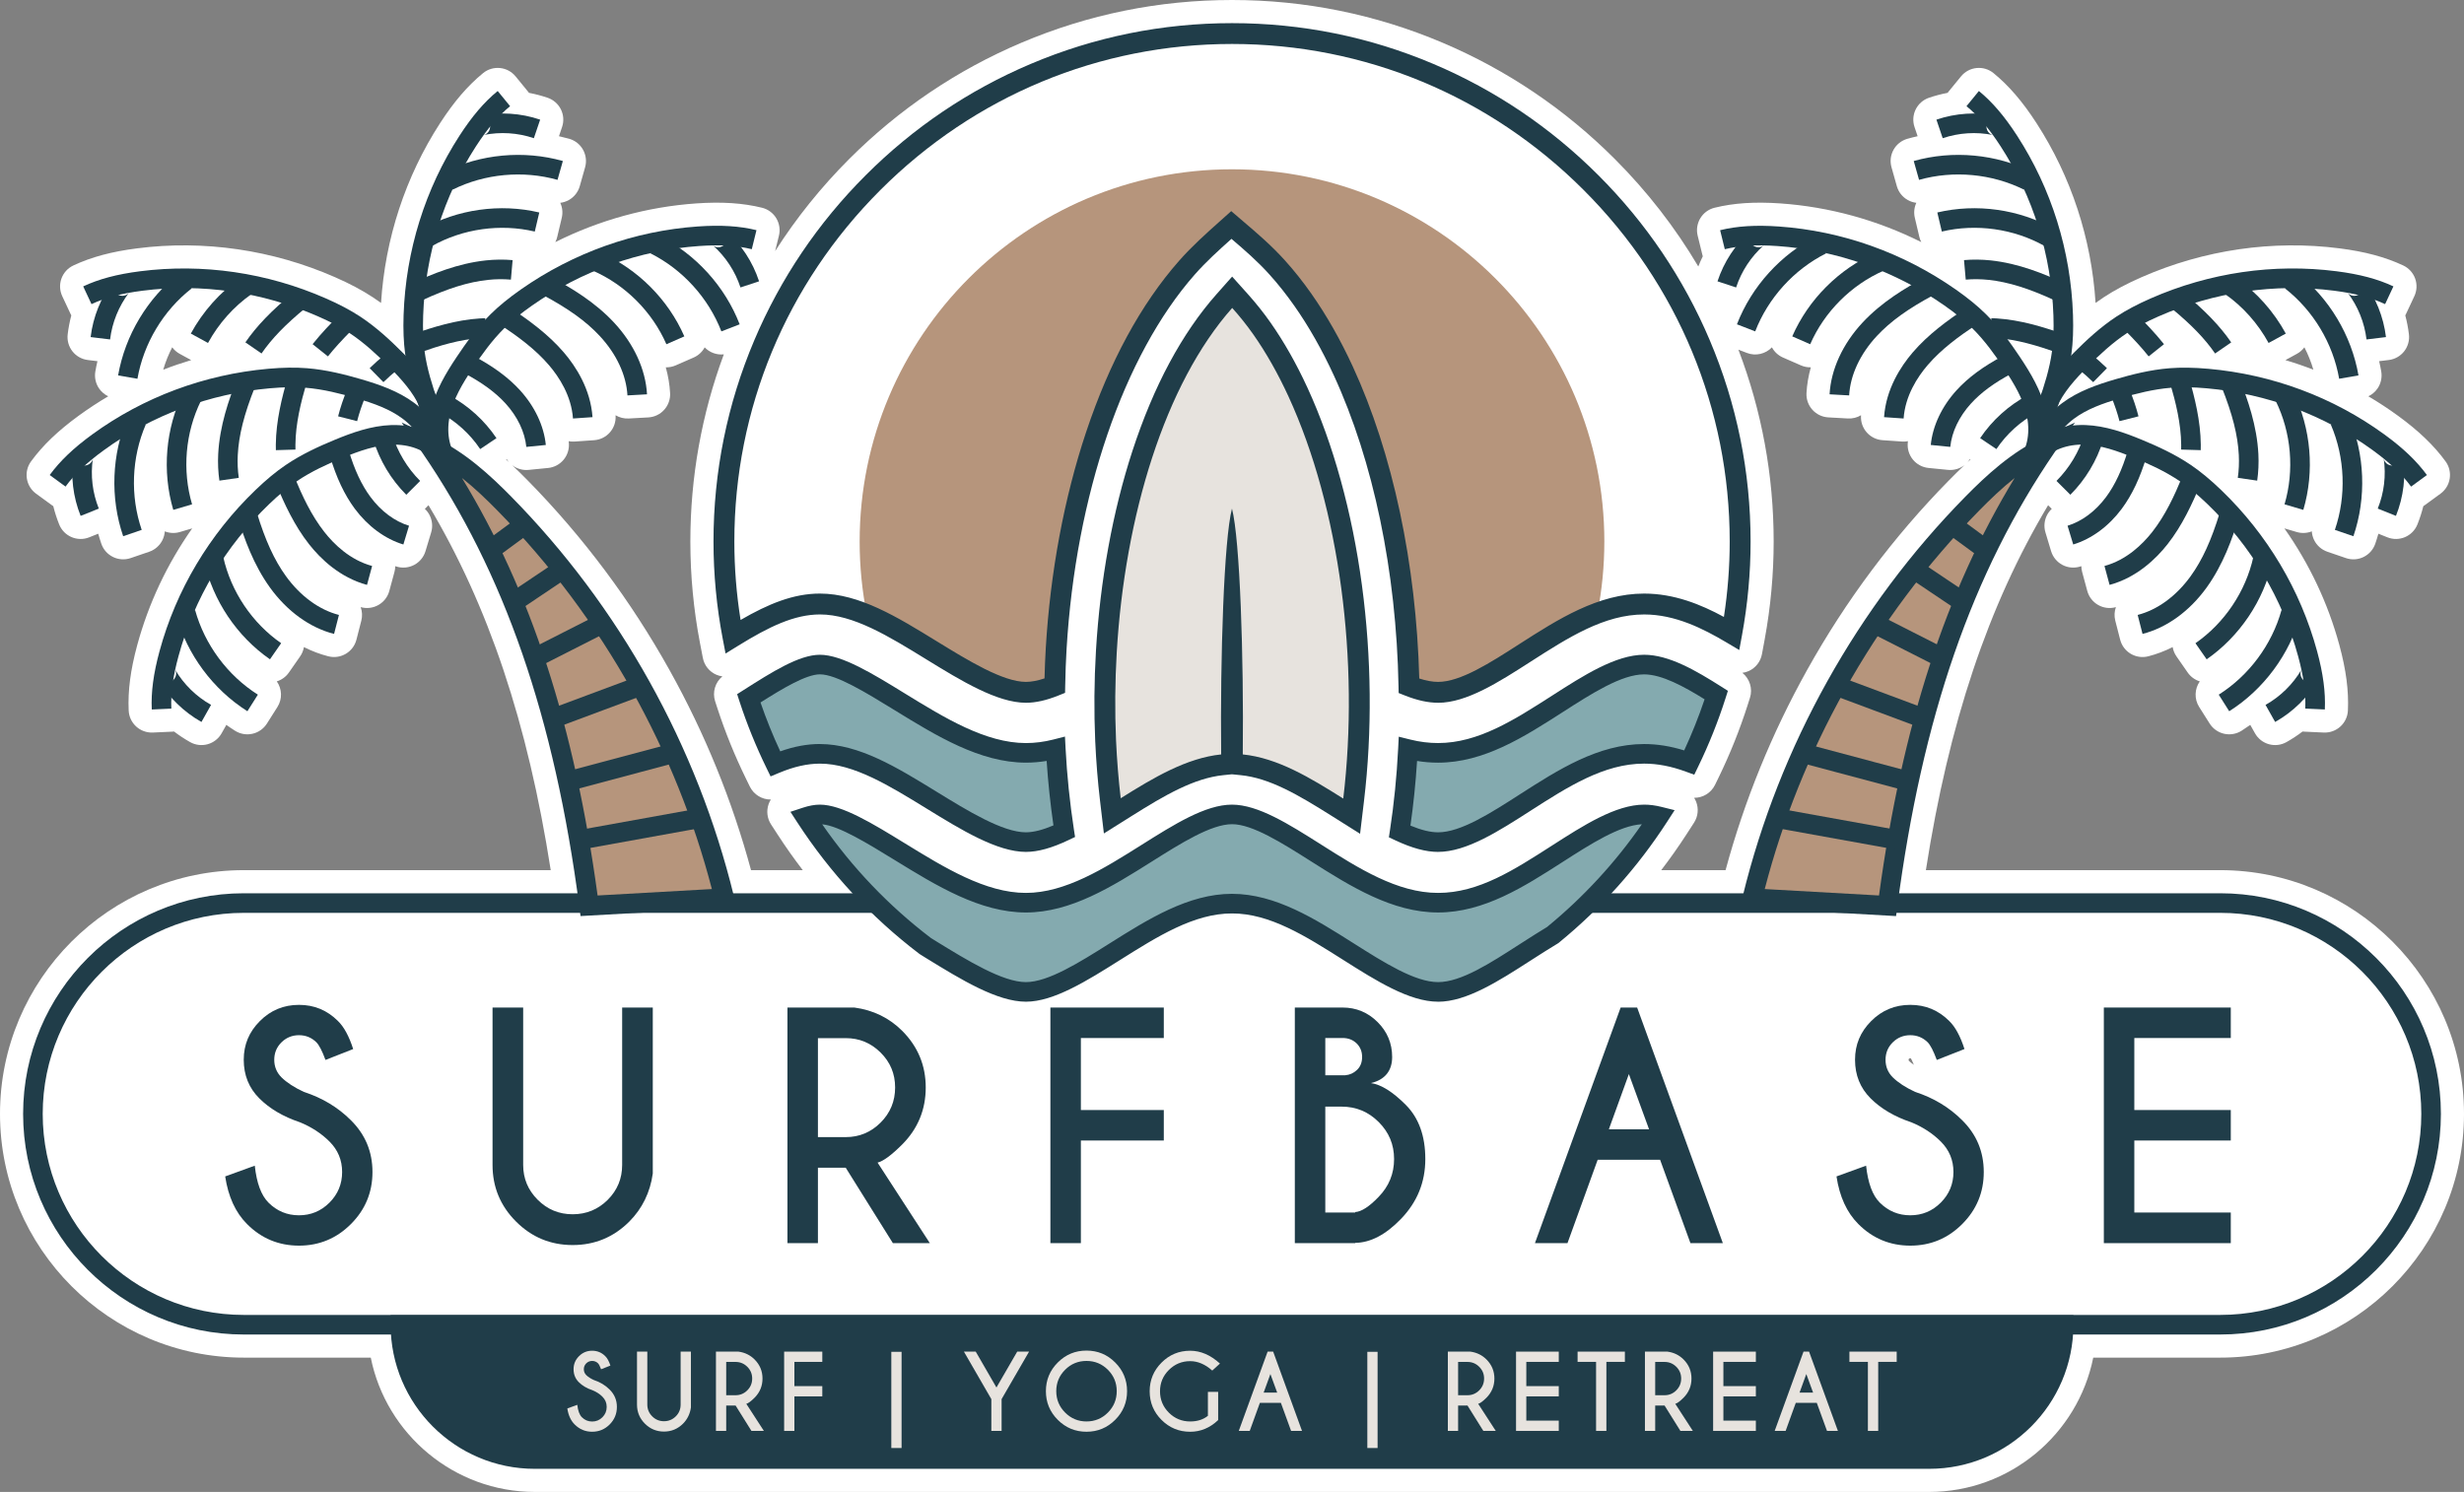 <svg xmlns="http://www.w3.org/2000/svg" id="Calque_1" data-name="Calque 1" viewBox="0 0 1599.18 968.42"><rect x="0" y="0" width="1599.18" height="968.42" fill="#808080" stroke="none"/><defs><style>      .cls-1, .cls-2 {        fill: #e7e3de;      }      .cls-3 {        fill: #fff;      }      .cls-4, .cls-5 {        fill: #b6957c;      }      .cls-6, .cls-7 {        fill: #203d49;      }      .cls-7, .cls-8, .cls-5, .cls-2 {        fill-rule: evenodd;      }      .cls-8 {        fill: #84aaaf;      }    </style></defs><path class="cls-3" d="M1440.98,564.82h-191.05c14.84-95.32,40.38-171.72,79.33-236.88l2.37,2.37c-1.18,1.1-2.19,2.4-2.97,3.86-1.88,3.51-2.29,7.61-1.13,11.42l3.67,12.18c1.16,3.81,3.77,7,7.28,8.88,3.5,1.88,7.61,2.29,11.42,1.14,.32-.09,.63-.19,.94-.29,.01,1.27,.18,2.55,.52,3.8l3.32,12.28c1.04,3.84,3.57,7.11,7.02,9.09,3.45,1.98,7.54,2.51,11.38,1.47,.07-.02,.13-.03,.19-.05-.98,2.73-1.18,5.77-.41,8.79l3.16,12.32c2.05,8.03,10.23,12.87,18.25,10.81,5.41-1.38,10.71-3.4,15.83-5.98,.36,2.11,1.17,4.18,2.48,6.05l7.26,10.44c1.99,2.86,4.79,4.81,7.87,5.77-3.37,4.81-3.73,11.37-.39,16.64l6.8,10.75c2.13,3.36,5.51,5.74,9.39,6.61,3.88,.87,7.95,.17,11.31-1.96,1.91-1.21,3.79-2.48,5.64-3.8l3.08,5.47c1.95,3.46,5.2,6.01,9.03,7.08,3.84,1.07,7.93,.58,11.4-1.38,3.64-2.05,7.13-4.34,10.43-6.86,.35,.04,.71,.06,1.07,.08l12.7,.58c8.26,.37,15.29-6.02,15.67-14.3,.59-12.86-1.17-26.35-5.54-42.45-7.37-27.15-19.49-52.77-35.69-75.77l8.04,2.37c3.23,.95,6.66,.78,9.76-.44,.12,1.94,.62,3.86,1.49,5.64,1.75,3.57,4.85,6.3,8.62,7.59l12.03,4.12c7.84,2.69,16.37-1.49,19.05-9.33,.73-2.14,1.41-4.31,2.02-6.49l5.82,2.33c7.69,3.09,16.42-.65,19.51-8.33,1.55-3.89,2.83-7.85,3.84-11.89,.29-.19,.59-.39,.88-.6l10.27-7.5c6.69-4.89,8.15-14.27,3.27-20.96-7.59-10.4-17.41-19.81-30.9-29.64-6.21-4.51-12.62-8.72-19.2-12.61,2.32-1.1,4.35-2.79,5.85-4.93,2.29-3.25,3.19-7.28,2.51-11.2-.39-2.23-.84-4.45-1.36-6.66l6.24-.76c3.94-.48,7.54-2.51,10-5.64,2.45-3.13,3.56-7.11,3.08-11.06-.51-4.15-1.29-8.24-2.36-12.26,.17-.31,.34-.63,.49-.95l5.39-11.52c1.69-3.61,1.88-7.73,.52-11.47-1.35-3.74-4.14-6.79-7.74-8.48-11.66-5.46-24.8-8.99-41.35-11.1-43.42-5.56-87.86,.92-128.49,18.73-9.5,4.17-17.53,8.43-24.54,13.04-1.81,1.19-3.57,2.41-5.29,3.66-2.65-41.74-15.83-81.95-38.32-116.69-9.07-14.01-17.93-24.33-27.9-32.48-6.41-5.25-15.86-4.3-21.1,2.11l-8.06,9.85c-.22,.27-.44,.56-.64,.84-4.09,.78-8.12,1.84-12.08,3.18-3.77,1.28-6.88,4-8.64,7.57-1.76,3.56-2.04,7.69-.76,11.45l2.01,5.95c-2.22,.49-4.41,1.04-6.59,1.66-7.98,2.25-12.62,10.53-10.36,18.51l3.45,12.24c1.08,3.83,3.64,7.07,7.11,9.01,1.73,.97,3.62,1.58,5.55,1.81-1.35,2.93-1.77,6.32-.97,9.71l2.92,12.38c.28,1.2,.71,2.34,1.26,3.41-28.57-14.3-59.63-22.88-91.41-25.11-16.65-1.16-30.23-.28-42.72,2.8-8.05,1.97-12.97,10.1-10.99,18.14l3.03,12.35c.09,.35,.18,.69,.29,1.03-1.06,2.16-2.03,4.37-2.91,6.62-15-25.33-33.14-48.71-54.25-69.83-32.31-32.31-69.91-57.69-111.74-75.43C892.89,9.33,846.91,0,799.59,0s-93.3,9.33-136.65,27.72c-41.83,17.74-79.42,43.12-111.74,75.43-18.31,18.31-34.39,38.33-48.12,59.84l2.46-10.01c.95-3.86,.32-7.94-1.74-11.35-2.06-3.4-5.39-5.85-9.25-6.79-12.51-3.08-26.1-3.96-42.73-2.8-31.78,2.23-62.84,10.81-91.4,25.11,.55-1.07,.97-2.21,1.25-3.41l2.93-12.38c.8-3.39,.38-6.78-.97-9.71,1.93-.23,3.81-.84,5.55-1.81,3.47-1.94,6.02-5.18,7.1-9.01l3.46-12.24c2.25-7.98-2.39-16.26-10.36-18.52-2.18-.61-4.38-1.16-6.6-1.65l2.01-5.95c1.28-3.76,1.01-7.89-.75-11.45-1.77-3.57-4.87-6.29-8.64-7.57-3.96-1.34-8-2.4-12.08-3.18-.21-.28-.42-.57-.65-.84l-8.05-9.85c-5.25-6.41-14.7-7.35-21.11-2.11-9.96,8.15-18.83,18.47-27.9,32.48-22.48,34.74-35.66,74.95-38.31,116.69-1.72-1.25-3.48-2.47-5.3-3.66-7.01-4.61-15.03-8.87-24.53-13.04-40.64-17.81-85.07-24.29-128.49-18.73-16.55,2.11-29.69,5.64-41.35,11.1-3.61,1.69-6.39,4.74-7.75,8.48-1.35,3.74-1.16,7.86,.52,11.47l5.4,11.52c.15,.32,.31,.64,.48,.95-1.06,4.02-1.85,8.11-2.35,12.26-.48,3.95,.63,7.93,3.08,11.06,2.45,3.13,6.05,5.16,10,5.64l6.23,.76c-.52,2.21-.97,4.43-1.36,6.66-.68,3.92,.22,7.95,2.51,11.2,1.51,2.14,3.53,3.83,5.86,4.93-6.59,3.89-13,8.1-19.2,12.61-13.49,9.83-23.31,19.24-30.9,29.64-4.89,6.69-3.43,16.07,3.26,20.96l10.28,7.5c.29,.21,.58,.41,.88,.6,1,4.04,2.28,8,3.84,11.89,3.08,7.68,11.81,11.42,19.5,8.33l5.83-2.33c.61,2.18,1.28,4.35,2.01,6.49,2.69,7.84,11.22,12.01,19.05,9.33l12.04-4.12c3.76-1.29,6.86-4.02,8.61-7.59,.87-1.78,1.37-3.7,1.5-5.64,3.09,1.22,6.53,1.39,9.75,.44l8.04-2.38c-16.2,23.01-28.31,48.63-35.68,75.78-4.37,16.11-6.14,29.6-5.55,42.45,.38,8.28,7.39,14.66,15.67,14.3l12.71-.58c.36-.02,.71-.04,1.06-.09,3.31,2.53,6.79,4.82,10.43,6.87,3.47,1.96,7.57,2.45,11.4,1.38s7.08-3.62,9.04-7.08l3.08-5.47c1.84,1.32,3.72,2.59,5.63,3.8,3.37,2.13,7.44,2.84,11.32,1.96,3.88-.87,7.25-3.25,9.38-6.61l6.81-10.75c3.34-5.27,2.98-11.83-.4-16.64,3.09-.96,5.89-2.91,7.87-5.77l7.27-10.44c1.3-1.87,2.12-3.94,2.47-6.05,5.12,2.58,10.43,4.6,15.84,5.98,8.02,2.05,16.19-2.78,18.25-10.81l3.15-12.32c.75-2.93,.6-5.99-.41-8.79,.06,.02,.13,.03,.19,.05,3.84,1.04,7.94,.51,11.39-1.47,3.45-1.98,5.97-5.25,7.01-9.09l3.32-12.28c.34-1.25,.52-2.53,.53-3.8,.31,.1,.62,.2,.93,.29,3.81,1.15,7.92,.74,11.43-1.14,3.5-1.88,6.12-5.07,7.27-8.88l3.68-12.18c1.15-3.81,.74-7.91-1.14-11.42-.78-1.45-1.78-2.76-2.97-3.86l2.38-2.37c38.94,65.15,64.49,141.56,79.33,236.88H158.21C70.98,564.82,0,635.79,0,723.03s70.98,158.21,158.21,158.21h82.43c10.01,49.88,54.3,87.18,106.42,87.18h905.06c52.13,0,96.42-37.3,106.43-87.18h82.43c87.23,0,158.2-70.97,158.2-158.21s-70.97-158.21-158.2-158.21Zm49.73-335.14c1.93-1.05,3.59-2.51,4.87-4.24,2.41,4.64,4.37,9.51,5.83,14.52-5.96-2.31-12.01-4.38-18.15-6.21l7.45-4.07ZM105.94,239.96c1.46-5.01,3.43-9.88,5.83-14.52,1.26,1.7,2.9,3.16,4.87,4.24l7.45,4.07c-6.13,1.83-12.19,3.9-18.15,6.21Zm1172.55,58.06l.4,.26c-.64,.59-1.28,1.17-1.91,1.75,.56-.63,1.07-1.3,1.51-2.01Zm-950.03,.26l.4-.26c.45,.71,.95,1.38,1.51,2.01-.63-.58-1.27-1.16-1.91-1.75Zm158.97,266.54c-12.17-45.05-29.93-88.68-52.88-129.84-25.18-45.18-56.13-86.58-91.98-123.05-3.19-3.23-6.57-6.6-10.16-9.99,3.03,2.34,6.84,3.44,10.65,3.07l12.66-1.25c3.96-.39,7.61-2.34,10.13-5.41,2.52-3.08,3.72-7.03,3.33-10.99-.03-.33-.07-.65-.1-.98,1.25,.24,2.53,.32,3.83,.23l12.69-.88c8.26-.57,14.5-7.74,13.92-16,0-.07,0-.13-.01-.2,2.49,1.49,5.44,2.28,8.54,2.11l12.7-.7c3.98-.22,7.7-2.01,10.35-4.98,2.65-2.96,4.02-6.86,3.8-10.83-.31-5.58-1.26-11.17-2.8-16.7,2.12,.06,4.32-.34,6.41-1.25l11.66-5.1c3.08-1.35,5.6-3.68,7.18-6.61,3.18,3.33,7.78,5.04,12.42,4.54-14.41,38.87-21.72,79.67-21.72,121.53,0,22.07,2.1,44.23,6.25,65.85l1.85,9.63c.93,4.85,4.18,8.93,8.7,10.91,1.29,.57,2.63,.92,3.99,1.11-4.69,3.88-6.62,10.28-4.7,16.19l1.53,4.69c5.01,15.36,11.19,30.58,18.35,45.25l2.63,5.39c2.62,5.34,8.01,8.47,13.64,8.41-.59,.94-1.08,1.94-1.45,3-1.54,4.39-.96,9.24,1.57,13.14l4.49,6.91c5.07,7.8,10.45,15.42,16.12,22.8h-33.59Zm632.49,0h-41.76c5.8-7.56,11.3-15.36,16.46-23.33l4.83-7.48c2.63-4.06,3.13-9.15,1.35-13.65-.35-.88-.8-1.7-1.29-2.49,5.63,.04,11-3.11,13.59-8.44l2.51-5.17c7.33-15.1,13.6-30.78,18.64-46.6l1.49-4.68c1.9-5.96-.12-12.39-4.91-16.24,1.42-.19,2.82-.57,4.15-1.17,4.47-2.03,7.66-6.11,8.55-10.94l1.77-9.54c3.87-20.99,5.84-42.37,5.84-63.55,0-42.96-7.71-84.8-22.89-124.58l5.5,2.13c5.82,2.25,12.19,.62,16.26-3.62,1.58,2.93,4.1,5.26,7.18,6.61l11.65,5.1c2.09,.91,4.29,1.32,6.42,1.25-1.55,5.53-2.5,11.12-2.81,16.69-.46,8.28,5.88,15.35,14.15,15.81l12.7,.71c3.02,.17,5.99-.58,8.54-2.11,0,.07,0,.13,0,.2-.57,8.26,5.66,15.43,13.93,16l12.68,.88c1.3,.09,2.58,.01,3.84-.23-.04,.33-.07,.65-.11,.98-.39,3.96,.81,7.91,3.34,10.99,2.52,3.07,6.16,5.02,10.12,5.41l12.66,1.25c3.81,.37,7.63-.73,10.65-3.07-3.59,3.39-6.97,6.76-10.15,9.99-35.86,36.47-66.81,77.87-91.99,123.05-22.94,41.16-40.7,84.79-52.88,129.84Zm119.06,123.83c-.14-.14-.2-.23-.21-.24,0,0-.04-.14-.04-.49,0-.28,.03-.42,.02-.42,.02-.03,.08-.11,.21-.24,.2-.2,.3-.25,.3-.25,0,0,.15-.05,.52-.05,.23,0,.36,.02,.42,.03,.34,.57,.99,1.83,1.94,4.2-1.43-.98-2.45-1.84-3.16-2.54Z"></path><g><path class="cls-6" d="M1440.98,866.24H158.21c-78.97,0-143.21-64.24-143.21-143.21s64.24-143.21,143.21-143.21H1440.98c78.96,0,143.21,64.24,143.21,143.21s-64.24,143.21-143.21,143.21ZM158.21,592.54c-71.95,0-130.49,58.54-130.49,130.49s58.54,130.49,130.49,130.49H1440.98c71.95,0,130.49-58.54,130.49-130.49s-58.54-130.49-130.49-130.49H158.21Z"></path><g><path class="cls-7" d="M259.75,859.88H1339.44c0,48.22-39.09,87.31-87.31,87.31H347.06c-48.22,0-87.31-39.09-87.31-87.31h0Z"></path><path class="cls-6" d="M1252.12,953.42H347.06c-51.58,0-93.54-41.96-93.54-93.54v-6.23H1345.67v6.23c0,51.58-41.96,93.54-93.54,93.54Zm-985.9-87.31c3.19,41.81,38.23,74.85,80.84,74.85h905.06c42.61,0,77.65-33.04,80.84-74.85H266.22Z"></path></g><g><path class="cls-5" d="M1041.24,351.54c0,15.87-1.53,31.4-4.47,46.42-16.24,6.05-31.72,15.99-47.19,25.91-19.84,12.76-39.71,25.52-56.26,25.52-5.88,0-12.24-1.55-18.89-4.18-1.39-72.88-15.99-146.6-42.61-204.38-7.71-16.74-16.47-32.3-26.23-46.19-5.24-7.46-10.81-14.52-16.68-21.01-9.43-10.48-19.33-18.64-29.75-27.59-10,8.95-20.07,17.71-28.92,27.8-49.86,56.66-79.07,151.03-84.77,247.15-.48,7.98-.75,16.07-.91,24.13-6.61,2.67-12.91,4.27-18.68,4.27h-.06c-16.9,0-39.54-13.92-61.32-27.3-14.21-8.74-28.15-17.32-41.89-23.06-3.07-15.35-4.68-31.22-4.68-47.48,0-133.45,108.2-241.66,241.66-241.66s241.66,108.2,241.66,241.66Z"></path><path class="cls-6" d="M933.34,456.16c-6.44,0-13.44-1.52-21.39-4.66l-4.2-1.66-.09-4.51c-1.4-74.33-16.31-145.95-41.98-201.67-7.69-16.69-16.31-31.88-25.62-45.12-5.19-7.39-10.63-14.25-16.18-20.38-7.78-8.64-15.98-15.73-24.63-23.12-8.55,7.64-16.63,14.95-23.93,23.28-46.12,52.4-77.18,143.27-83.1,243.07-.44,7.42-.74,15.44-.89,23.85l-.08,4.48-4.15,1.67c-7.93,3.2-14.86,4.76-21.18,4.78-18.83,0-42.16-14.32-64.72-28.17l-.22-.14c-24.24-14.91-47.13-28.99-68.79-29.02-16.78,0-33.29,8.08-52.94,20.21l-8.35,5.16-1.85-9.64c-3.97-20.68-5.98-41.89-5.98-63.02,0-45.3,8.92-89.31,26.52-130.79,16.99-40.05,41.29-76.04,72.24-106.99,30.94-30.94,66.94-55.24,106.99-72.23,41.49-17.6,85.49-26.52,130.79-26.52s89.3,8.92,130.79,26.52c40.05,16.99,76.05,41.29,106.99,72.23,30.94,30.94,55.25,66.94,72.24,106.99,17.6,41.49,26.53,85.49,26.53,130.8,0,20.27-1.88,40.73-5.59,60.83l-1.76,9.54-8.35-4.95c-15.1-8.96-33.25-18.13-53.38-18.13-25.89,0-49.13,14.9-73.73,30.68l-.09,.06c-20.34,13.07-41.37,26.59-59.9,26.59Zm-12.24-15.75c4.56,1.47,8.66,2.21,12.24,2.21,14.56,0,33.89-12.43,52.59-24.45l.09-.06c25.16-16.14,51.18-32.82,81.04-32.82,19.55,0,36.88,7.07,51.78,15.17,2.5-16.23,3.77-32.64,3.77-48.92,0-86.04-33.67-167.08-94.8-228.21-61.13-61.13-142.18-94.79-228.21-94.79s-167.08,33.66-228.21,94.79c-61.13,61.13-94.79,142.18-94.79,228.21,0,17.03,1.36,34.1,4.05,50.88,18.07-10.46,34.24-17.13,51.48-17.13,25.56,.04,50.03,15.09,75.94,31.03l.22,.13c19.98,12.27,42.63,26.17,57.55,26.17,3.51,0,7.55-.77,12.07-2.27,.17-6.92,.45-13.55,.82-19.78,2.92-49.1,11.96-97.55,26.17-140.1,15.2-45.54,35.48-82.92,60.28-111.1,8.28-9.44,17.61-17.77,26.64-25.83l7.27-6.5,7.67,6.57c9.49,8.1,18.45,15.74,27.21,25.47,5.91,6.54,11.7,13.83,17.2,21.67,9.78,13.92,18.81,29.81,26.84,47.24,25.89,56.21,41.15,127.93,43.11,202.42Z"></path><g><path class="cls-2" d="M868.19,524.08c-22.87-14.41-41.97-25.6-62.3-27.65l-6.15-.62,.07-6.19c.2-18.51,.11-38.6-.24-58.12-.36,19.52-.44,39.61-.25,58.13l.07,6.17-6.14,.63c-20.53,2.1-40.36,13.68-62.29,27.45l-9.06,5.69-1.26-10.62c-1.44-12.2-2.48-25.05-3.08-38.2-.83-19.04-.67-38.51,.47-57.88,2.68-45.17,10.74-89.42,23.32-127.98,13.48-41.34,31.42-74.82,53.31-99.51l5.03-5.67,5.07,5.64c5.15,5.74,9.97,11.79,14.31,17.98,8.44,12.02,16.27,25.85,23.29,41.08,33.21,72.13,47.07,173.57,36.17,264.75l-1.27,10.63-9.06-5.71Z"></path><path class="cls-6" d="M799.71,199.87c4.77,5.31,9.42,11.09,13.81,17.35,8.34,11.89,15.93,25.38,22.68,40.03,33.38,72.49,46.2,172.47,35.6,261.11-21.41-13.5-42.6-26.38-65.22-28.66,.68-63.14-1.81-139.48-7.01-159.58-5.21,20.1-7.69,96.44-7.01,159.58-22.39,2.29-43.79,15-65.2,28.45-1.44-12.19-2.45-24.78-3.04-37.71-.82-18.83-.66-38.02,.47-57.17,5.24-88.31,31.11-173.97,74.94-223.4m-.06-20.33l-10.06,11.35c-22.51,25.39-40.9,59.67-54.68,101.9-12.75,39.1-20.93,83.94-23.64,129.68-1.16,19.61-1.32,39.31-.48,58.56,.61,13.34,1.66,26.35,3.12,38.71l2.51,21.25,18.12-11.38c21.2-13.32,40.31-24.5,59.38-26.45l5.59-.57,5.7,.57c18.86,1.9,37.26,12.71,59.37,26.64l18.11,11.42,2.54-21.26c5.38-44.98,4.92-93.4-1.33-140.02-6.37-47.49-18.61-91.88-35.41-128.36-7.19-15.61-15.23-29.79-23.89-42.14-4.5-6.41-9.49-12.68-14.82-18.61l-10.13-11.29h0Z"></path></g><g><path class="cls-8" d="M1113.9,451.17c-4.81,15.09-10.67,29.68-17.5,43.76-9.56-3.5-19.29-5.61-29.33-5.61-27.91,0-52.7,15.91-77.47,31.81-19.83,12.75-39.71,25.49-56.25,25.49-7.63,0-16.1-2.73-24.93-6.86,2.68-17.42,4.44-35.34,5.37-53.52,6.39,1.59,12.92,2.45,19.56,2.45,27.91,0,52.7-15.91,77.47-31.81,19.83-12.74,39.71-25.51,56.25-25.51,13.93,0,30.15,9.21,46.84,19.8Z"></path><path class="cls-6" d="M933.34,552.98c-7.87,0-16.9-2.44-27.62-7.46l-4.31-2.02,.72-4.71c2.59-16.82,4.37-34.61,5.3-52.88l.39-7.72,7.5,1.87c6.01,1.5,12.07,2.26,18.01,2.26,26.05,0,49.36-14.96,74.04-30.8,20.31-13.04,41.29-26.51,59.69-26.51,16.13,0,33.67,10.27,50.24,20.78l4.14,2.63-1.49,4.67c-4.82,15.14-10.82,30.15-17.84,44.61l-2.51,5.17-5.4-1.98c-9.6-3.52-18.48-5.22-27.15-5.22-26.05,0-49.36,14.96-74.04,30.8-20.27,13.03-41.23,26.5-59.69,26.5Zm-17.92-17.07c7.05,2.92,12.94,4.35,17.92,4.35,14.72,0,34.08-12.45,52.81-24.48,25.14-16.13,51.13-32.82,80.91-32.82,8.47,0,17.03,1.36,26.01,4.14,5.03-10.84,9.47-21.96,13.24-33.18-13.27-8.24-27.75-16.18-39.25-16.18-14.66,0-34.04,12.44-52.79,24.48-25.16,16.15-51.15,32.83-80.94,32.83-4.51,0-9.07-.37-13.63-1.11-.92,14.39-2.36,28.46-4.3,41.96Z"></path></g><g><path class="cls-8" d="M1076.68,529.89c-18.84,29.15-42.16,55.17-68.96,77.06-6.07,3.65-12.1,7.53-18.13,11.4-19.83,12.76-39.71,25.51-56.25,25.51s-37.71-13.19-58.19-26.17c-24.7-15.63-49.09-31.11-75.5-31.13h-.07c-26.44,0-51.33,15.66-76.37,31.42-20.45,12.88-41.1,25.86-57.31,25.88h-.07c-16.89,0-39.53-13.91-61.31-27.29-1.35-.82-2.67-1.68-4.01-2.5-30.46-23.16-56.78-51.51-77.68-83.68,3.4-1.12,6.49-1.75,9.3-1.75h.07c12.44,.03,31.77,11.9,51.75,24.17,26.46,16.26,53.92,33.14,81.89,33.14h.07c27.37-.04,52.89-16.1,78.21-32.04,20.12-12.67,40.14-25.26,55.48-25.26h.07c15.05,.01,34.64,12.42,54.46,24.97,25.3,16.04,50.99,32.33,79.24,32.33s52.7-15.91,77.47-31.81c19.83-12.74,39.7-25.49,56.25-25.49,3.14,0,6.32,.43,9.62,1.25Z"></path><path class="cls-6" d="M933.34,650.21c-18.73,0-40.47-13.77-61.49-27.09l-.25-.16c-24.4-15.44-47.44-30.03-71.96-30.05-24.69,0-48.18,14.79-73.05,30.44-20.95,13.19-42.61,26.83-60.69,26.86-18.77,0-42.13-14.35-64.72-28.23-.7-.43-1.43-.88-2.15-1.34-.61-.39-1.23-.77-1.85-1.15l-.53-.36c-31.17-23.7-57.8-52.39-79.16-85.27l-4.49-6.91,7.83-2.59c4.21-1.39,7.91-2.07,11.3-2.07,14.31,.04,34.14,12.21,55.13,25.1,25.77,15.84,52.4,32.2,78.57,32.2,25.58-.04,50.63-15.79,74.84-31.03,21.47-13.52,41.7-26.27,58.91-26.27,16.96,.01,36.86,12.62,57.93,25.96,24.3,15.41,49.42,31.34,75.83,31.34s49.36-14.96,74.04-30.8c20.29-13.03,41.27-26.5,59.69-26.5,3.61,0,7.26,.47,11.16,1.44l8.63,2.15-4.83,7.47c-19.19,29.69-42.83,56.11-70.28,78.54l-.36,.29-.39,.24c-5.39,3.23-10.87,6.75-16.17,10.14l-1.81,1.16c-20.25,13.03-41.21,26.51-59.68,26.51Zm-133.76-70.02c28.27,.03,53.97,16.29,78.82,32.03l.25,.16c19.49,12.35,39.65,25.11,54.69,25.11s34.09-12.45,52.81-24.5l1.82-1.16c5.25-3.36,10.67-6.84,16.08-10.1,23.59-19.33,44.26-41.73,61.54-66.7-14.49,.78-33.21,12.8-51.34,24.44-25.14,16.14-51.14,32.82-80.91,32.82s-56.81-16.94-82.64-33.32c-18.61-11.79-37.85-23.97-51.06-23.98-13.6,0-33.2,12.35-52.15,24.29-25.79,16.23-52.4,32.98-81.59,33.02-29.85,0-58.03-17.32-85.29-34.08-17.77-10.91-36.1-22.16-46.99-23.16,19.52,28.18,43.19,52.95,70.48,73.74,.57,.35,1.14,.71,1.71,1.07,.67,.42,1.33,.84,2.01,1.25,20.13,12.37,42.91,26.37,58.01,26.37,14.48-.02,34.56-12.67,53.99-24.9,25.3-15.93,51.46-32.4,79.76-32.4Z"></path></g><g><path class="cls-8" d="M503.21,495.79c-6.68-13.66-12.46-27.87-17.23-42.49,17.96-11.42,34.7-21.92,46.13-21.92h.07c12.46,.02,31.77,11.89,51.75,24.18,26.46,16.26,53.93,33.14,81.89,33.14h.07c6.54-.01,12.98-.88,19.32-2.5,.92,17.7,2.76,35.56,5.49,53.39-8.9,4.24-17.33,7.01-24.81,7.04h-.07c-16.89,0-39.53-13.91-61.31-27.3-24.79-15.23-48.75-29.96-72.32-30h-.07c-9.81,0-19.35,2.47-28.9,6.47Z"></path><path class="cls-6" d="M665.91,552.98c-18.8,0-42.15-14.36-64.73-28.25-24.28-14.92-47.22-29.02-69-29.05-8.24,0-16.89,1.96-26.51,5.98l-5.54,2.31-2.63-5.39c-6.86-14.04-12.77-28.61-17.56-43.31l-1.53-4.69,4.17-2.65c18.53-11.78,36.04-22.91,49.55-22.91,14.35,.03,34.16,12.21,55.15,25.12,25.75,15.83,52.38,32.19,78.56,32.19,5.89,0,11.86-.78,17.82-2.3l7.52-1.92,.4,7.75c.91,17.41,2.73,35.16,5.43,52.76l.72,4.67-4.27,2.03c-10.78,5.13-19.78,7.63-27.53,7.65Zm-133.79-70.02c25.44,.04,49.87,15.05,75.72,30.94,20.1,12.36,42.87,26.36,57.98,26.36,4.92-.02,10.79-1.49,17.88-4.5-2.01-13.96-3.49-27.98-4.41-41.84-4.49,.74-8.97,1.12-13.4,1.12-29.86,0-58.04-17.32-85.3-34.08-18.56-11.41-37.75-23.21-48.43-23.24-8.97,0-24.27,9.21-38.58,18.26,3.69,10.73,7.98,21.36,12.82,31.73,9.04-3.21,17.49-4.77,25.7-4.77Z"></path></g></g><g><path class="cls-6" d="M194.6,728.45c-10.83-3.63-19.61-8.81-26.33-15.53-6.72-6.72-10.08-15.05-10.08-25s3.49-18.13,10.47-25.14c6.98-7.01,15.44-10.52,25.38-10.52s18.22,3.47,25.24,10.42c3.95,3.82,7.26,9.91,9.94,18.26l-17.97,7.07c-2.17-5.86-4.14-9.69-5.93-11.47-3.12-3.06-6.88-4.59-11.28-4.59s-8.25,1.55-11.37,4.64c-3.12,3.09-4.68,6.87-4.68,11.33s1.56,8.25,4.68,11.38c3.5,3.44,8.35,6.6,14.53,9.46,11.98,3.89,22.14,10.01,30.49,18.35,9.37,9.24,14.05,20.46,14.05,33.65s-4.67,24.46-14,33.79-20.57,14-33.7,14-24.44-4.68-33.74-14.05c-7.46-7.46-12.17-17.75-14.15-30.88l19.21-6.98c1.21,11.28,4.17,19.28,8.89,23.99,5.48,5.48,12.07,8.22,19.79,8.22s14.31-2.74,19.79-8.22c5.48-5.48,8.22-12.11,8.22-19.88s-2.74-14.31-8.22-19.79c-5.23-5.22-11.63-9.4-19.21-12.52Z"></path><path class="cls-6" d="M403.79,653.99h19.88v107.73c-1.72,12.3-6.79,22.69-15.2,31.16-10.2,10.2-22.46,15.29-36.8,15.29s-26.59-5.08-36.75-15.25c-10.17-10.16-15.25-22.42-15.25-36.75v-102.18h19.88v102.18c0,8.79,3.14,16.33,9.42,22.61,6.28,6.28,13.84,9.41,22.7,9.41s16.5-3.12,22.75-9.37,9.37-13.79,9.37-22.65v-102.18Z"></path><path class="cls-6" d="M548.92,757.99h-18.07v48.94h-19.79v-152.94h43.4c12.3,1.66,22.68,6.72,31.16,15.2,10.13,10.2,15.2,22.43,15.2,36.71s-5.07,26.7-15.2,36.9c-7.01,7.01-12.36,10.96-16.06,11.85l33.93,52.29h-23.99l-30.59-48.94Zm-18.07-84.12v64.23h18.07c8.79,0,16.33-3.14,22.61-9.42,6.28-6.28,9.42-13.88,9.42-22.8s-3.14-16.41-9.42-22.65c-6.28-6.24-13.81-9.37-22.61-9.37h-18.07Z"></path><path class="cls-6" d="M755.33,653.99v19.79h-53.82v46.74h53.82v19.79h-53.82v66.62h-19.79v-152.94h73.6Z"></path><path class="cls-6" d="M871.32,653.99c8.86,0,16.44,3.14,22.75,9.42,6.31,6.28,9.46,13.85,9.46,22.7s-4.59,14.75-13.76,16.92c6.63,.96,14.16,5.67,22.61,14.15,8.44,8.47,12.67,20.2,12.67,35.18s-5.26,27.91-15.77,38.81c-9.88,10.26-19.79,15.45-29.73,15.58v.19h-39.19v-152.94h30.97Zm-11.18,19.79v24.18h12.9c2.93-.25,5.45-1.37,7.55-3.35,2.29-2.1,3.44-4.94,3.44-8.51s-1.2-6.51-3.58-8.84c-2.39-2.32-5.43-3.49-9.13-3.49h-11.18Zm0,44.54v68.73h19.4v-.29c4.08-.25,9.14-3.54,15.2-9.85,6.69-6.88,10.04-15.07,10.04-24.56s-3.33-17.38-9.99-24.04c-6.66-6.66-14.67-9.99-24.04-9.99h-10.61Z"></path><path class="cls-6" d="M1062.53,653.99l55.63,152.94h-21.03l-19.69-54.1h-40.53l-19.59,54.1h-21.12l55.63-152.94h10.71Zm7.74,79.05l-13.1-35.85-13,35.85h26.1Z"></path><path class="cls-6" d="M1240.36,728.45c-10.83-3.63-19.61-8.81-26.33-15.53-6.72-6.72-10.08-15.05-10.08-25s3.49-18.13,10.47-25.14c6.98-7.01,15.44-10.52,25.38-10.52s18.22,3.47,25.24,10.42c3.95,3.82,7.26,9.91,9.94,18.26l-17.97,7.07c-2.17-5.86-4.14-9.69-5.93-11.47-3.12-3.06-6.88-4.59-11.28-4.59s-8.25,1.55-11.37,4.64c-3.12,3.09-4.68,6.87-4.68,11.33s1.56,8.25,4.68,11.38c3.5,3.44,8.35,6.6,14.53,9.46,11.98,3.89,22.14,10.01,30.49,18.35,9.37,9.24,14.05,20.46,14.05,33.65s-4.67,24.46-14,33.79c-9.34,9.34-20.57,14-33.69,14s-24.44-4.68-33.74-14.05c-7.46-7.46-12.17-17.75-14.15-30.88l19.21-6.98c1.21,11.28,4.17,19.28,8.89,23.99,5.48,5.48,12.08,8.22,19.79,8.22s14.31-2.74,19.79-8.22c5.48-5.48,8.22-12.11,8.22-19.88s-2.74-14.31-8.22-19.79c-5.23-5.22-11.63-9.4-19.21-12.52Z"></path><path class="cls-6" d="M1447.82,653.99v19.79h-62.61v46.74h62.61v19.79h-62.61v46.74h62.61v19.88h-82.39v-152.94h82.39Z"></path></g><g><g><g><g><path class="cls-4" d="M470.07,583.01c-23.51-96.08-73.39-185.57-142.74-256.1-14.33-14.58-29.8-28.58-48.35-37.17,61.05,89.04,89.31,191.17,103.34,298.2l87.75-4.94Z"></path><path class="cls-6" d="M376.79,594.63l-.77-5.86c-16.18-123.38-48.68-217.25-102.28-295.43l-13.09-19.1,21.01,9.73c20.02,9.27,36.62,24.66,50.22,38.48,34.91,35.51,65.05,75.82,89.58,119.83s42.96,90.85,54.8,139.21l1.82,7.43-101.28,5.7Zm-76.97-284.36c44.78,73.64,73,160.72,88.03,270.99l74.17-4.17c-11.6-44.63-28.97-87.86-51.68-128.62-23.97-43.01-53.42-82.41-87.54-117.11-7.15-7.27-14.73-14.58-22.98-21.1Z"></path></g><rect class="cls-6" x="315.24" y="342.56" width="27.87" height="12.72" transform="translate(-142.71 262.7) rotate(-36.31)"></rect><rect class="cls-6" x="329.71" y="373.97" width="38.66" height="12.72" transform="translate(-152.73 259.07) rotate(-33.87)"></rect><rect class="cls-6" x="343.71" y="409.69" width="49.92" height="12.72" transform="translate(-148.43 212.02) rotate(-26.92)"></rect><rect class="cls-6" x="356.4" y="449.45" width="61.28" height="12.72" transform="translate(-134.83 163.9) rotate(-20.44)"></rect><rect class="cls-6" x="367.46" y="491.57" width="71.39" height="12.72" transform="translate(-114.73 120.76) rotate(-14.94)"></rect><rect class="cls-6" x="375.12" y="531.77" width="80.07" height="12.72" transform="translate(-89.07 82.39) rotate(-10.24)"></rect></g><g><path class="cls-6" d="M98.5,460.52c-.52-11.26,1.09-23.28,5.04-37.84,10.76-39.63,32.32-75.83,62.35-104.68,6.87-6.6,13.24-11.87,19.47-16.1,10.53-7.16,21.87-12.25,31.58-16.28,11.48-4.77,23.91-9.25,36.92-9.7,15.2-.52,29.25,5.02,37.6,14.85l-9.69,8.24c-5.86-6.89-16.11-10.77-27.46-10.37-10.38,.36-20.49,3.76-32.49,8.74-9.11,3.78-19.72,8.53-29.3,15.05-5.71,3.89-11.37,8.58-17.81,14.76-28.37,27.26-48.73,61.43-58.89,98.84-3.6,13.25-5.06,24.03-4.61,33.93l-12.71,.58Z"></path><path class="cls-6" d="M216.81,411.48c-15.71-4.02-30.46-14.69-41.55-30.04-10.79-14.94-16.79-32-20.82-45.21l12.17-3.71c5.55,18.21,11.4,31,18.97,41.47,9.35,12.94,21.57,21.88,34.4,25.17l-3.16,12.32Z"></path><path class="cls-6" d="M238.19,379.66c-17.65-4.78-30.18-16.98-37.58-26.37-9.59-12.17-16.13-26.44-21.26-38.79l11.75-4.88c5.04,12.14,10.89,24.87,19.5,35.8,6.21,7.88,16.62,18.09,30.91,21.96l-3.32,12.28Z"></path><path class="cls-6" d="M261.79,353.43c-11.89-3.59-23.09-11.84-31.54-23.23-6.7-9.03-11.97-20.22-16.12-34.19l12.19-3.62c3.72,12.53,8.35,22.42,14.15,30.24,6.83,9.21,15.71,15.82,25,18.63l-3.68,12.18Z"></path><path class="cls-6" d="M263.67,321.15c-9.87-9.89-17.25-22.19-21.33-35.56l12.17-3.71c3.48,11.39,9.76,21.86,18.17,30.29l-9,8.99Z"></path><path class="cls-6" d="M175.2,427.96c-21.46-14.92-37.02-38.11-42.71-63.62l12.42-2.77c5,22.43,18.69,42.82,37.56,55.94l-7.26,10.44Z"></path><path class="cls-6" d="M160.56,461.66c-22.3-14.12-39.14-36.81-46.19-62.24l12.26-3.4c6.22,22.43,21.07,42.44,40.73,54.89l-6.8,10.75Z"></path><path class="cls-6" d="M130.75,468.63c-11.59-6.53-21.29-16.04-28.04-27.5-1.21-2.04-1.44-4.5-.61-6.57,.78-1.96,2.39-3.41,4.42-3.99l3.48,12.24c1.77-.5,3.23-1.82,3.91-3.53,.63-1.57,.53-3.29-.25-4.61,5.62,9.54,13.68,17.45,23.32,22.88l-6.24,11.08Z"></path></g><g><path class="cls-6" d="M287.02,305.78c-8.02-10.1-10.75-24.97-7.28-39.77,2.97-12.68,9.77-24,16.68-34.34,5.84-8.74,13.03-18.88,22.09-27.82,5.37-5.29,11.77-10.52,19.57-15.98,34.13-23.87,73.82-38,114.78-40.87,15.05-1.06,27.16-.29,38.1,2.4l-3.04,12.35c-9.62-2.36-20.48-3.02-34.18-2.06-38.66,2.71-76.14,16.06-108.38,38.6-7.21,5.04-13.08,9.82-17.93,14.61-8.25,8.14-14.97,17.62-20.45,25.83-7.21,10.8-12.5,20.06-14.87,30.18-2.59,11.04-.77,21.87,4.85,28.95l-9.96,7.91Z"></path><path class="cls-6" d="M407.22,256.66c-.73-13.22-7.13-26.94-18.02-38.62-8.8-9.45-20.22-17.67-37-26.65l6-11.22c12.17,6.51,27.75,15.71,40.31,29.19,12.91,13.86,20.52,30.4,21.42,46.59l-12.7,.71Z"></path><path class="cls-6" d="M371.87,271.65c-1.03-14.77-9.02-26.96-15.55-34.59-9.04-10.56-20.41-18.77-31.34-26.07l7.06-10.58c11.13,7.43,23.86,16.61,33.93,28.38,7.78,9.08,17.31,23.74,18.58,41.98l-12.69,.88Z"></path><path class="cls-6" d="M341.59,290.08c-.95-9.66-5.72-19.65-13.43-28.13-6.54-7.2-15.35-13.66-26.92-19.74l5.92-11.26c12.91,6.79,22.86,14.13,30.42,22.45,9.53,10.49,15.46,23.08,16.67,35.44l-12.66,1.25Z"></path><path class="cls-6" d="M311.65,291.5c-6.64-9.89-15.69-18.08-26.19-23.7l6-11.21c12.32,6.6,22.96,16.22,30.75,27.82l-10.56,7.09Z"></path><path class="cls-6" d="M432.5,223.44c-9.21-21.05-26.56-38.44-47.6-47.69l5.12-11.64c23.92,10.53,43.65,30.29,54.13,54.24l-11.65,5.1Z"></path><path class="cls-6" d="M468.19,215.1c-8.4-21.71-25.15-40.15-45.95-50.6l5.71-11.37c23.58,11.85,42.58,32.76,52.1,57.38l-11.86,4.59Z"></path><path class="cls-6" d="M480.59,186.59c-3.46-10.51-9.65-19.95-17.91-27.31,1.15,1.02,2.83,1.44,4.48,1.13,1.81-.34,3.38-1.52,4.21-3.16l-11.34-5.77c.96-1.88,2.69-3.18,4.76-3.57,2.18-.41,4.56,.28,6.33,1.86,9.94,8.85,17.39,20.21,21.54,32.84l-12.08,3.97Z"></path></g><g><path class="cls-6" d="M42.53,315.84l-10.27-7.5c6.65-9.1,15.42-17.48,27.62-26.36,33.2-24.17,72.67-38.9,114.15-42.6,9.48-.85,17.74-.97,25.26-.37,12.69,1.01,24.72,4.14,34.82,7.07,11.94,3.47,24.43,7.76,34.86,15.54,6.52,4.87,11.82,10.98,15.31,17.66l-11.27,5.9c-2.62-5.01-6.65-9.63-11.65-13.37-8.32-6.21-18.33-9.9-30.8-13.52-9.48-2.75-20.72-5.69-32.27-6.61-6.8-.54-14.37-.42-23.13,.36-39.19,3.5-76.46,17.4-107.79,40.21-11.1,8.08-18.99,15.57-24.83,23.58Z"></path><path class="cls-6" d="M142.39,311.98c-.81-5.59-1.07-11.4-.77-17.26,.94-18.4,6.94-35.47,12.06-48.29l11.81,4.72c-7.07,17.68-10.51,31.32-11.17,44.21-.26,5.04-.04,10.02,.66,14.8l-12.59,1.82Z"></path><path class="cls-6" d="M179.05,292.2c-.04-1.16-.05-2.35-.04-3.56,.14-15.5,3.97-30.72,7.71-43.57l12.21,3.55c-3.67,12.62-7.08,26.22-7.2,40.13,0,1.02,0,2.04,.03,3.07l-12.71,.38Z"></path><path class="cls-6" d="M231.77,273.37l-12.33-3.13c1.44-5.66,3.39-11.48,5.98-17.81l11.78,4.81c-2.36,5.78-4.13,11.05-5.42,16.13Z"></path><path class="cls-6" d="M112.46,330.96c-7.39-25.07-5.02-52.9,6.51-76.35l11.42,5.61c-10.14,20.62-12.23,45.09-5.73,67.14l-12.2,3.6Z"></path><path class="cls-6" d="M79.94,348.07c-8.55-24.97-7.48-53.2,2.94-77.45l11.69,5.02c-9.19,21.39-10.14,46.28-2.6,68.31l-12.04,4.12Z"></path><path class="cls-6" d="M52.33,334.85c-4.95-12.35-6.56-25.83-4.65-38.99,.34-2.35,1.7-4.41,3.64-5.5,1.83-1.03,4-1.16,5.94-.34l-4.94,11.72c1.69,.71,3.65,.6,5.25-.3,1.47-.83,2.47-2.23,2.69-3.75-1.59,10.95-.25,22.17,3.87,32.44l-11.81,4.73Z"></path></g><g><path class="cls-6" d="M278.95,281.48c-2.93-6.08-5.2-12.23-7.03-17.45-3.48-9.91-7.27-21.75-8.97-34.38-1.01-7.47-1.34-15.72-1.01-25.24,1.42-41.62,13.96-81.84,36.27-116.32,8.2-12.66,16.08-21.89,24.8-29.02l8.05,9.85c-7.67,6.28-14.72,14.56-22.18,26.09-21.06,32.54-32.9,70.52-34.24,109.84-.3,8.92-.01,16.27,.91,23.11,1.55,11.49,5.1,22.55,8.37,31.86,1.71,4.88,3.83,10.62,6.49,16.13l-11.46,5.53Z"></path><path class="cls-6" d="M273.22,195.25l-5.36-11.54c12.52-5.82,29.23-12.75,47.56-14.69,5.83-.62,11.64-.68,17.28-.18l-1.12,12.67c-4.82-.43-9.8-.38-14.81,.16-12.84,1.36-26.27,5.55-43.54,13.58Z"></path><path class="cls-6" d="M272.54,228.78l-4.21-12c12.63-4.43,27.62-9.1,43.07-10.08,1.19-.08,2.38-.13,3.55-.16l.33,12.72c-1.03,.03-2.05,.07-3.07,.14-13.88,.89-27.27,5.04-39.67,9.39Z"></path><path class="cls-6" d="M280.35,159.7l-6.23-11.09c22.79-12.8,50.44-16.7,75.88-10.69l-2.92,12.38c-22.37-5.28-46.69-1.85-66.72,9.4Z"></path><path class="cls-6" d="M293.79,123.09l-5.66-11.39c23.64-11.74,51.77-14.36,77.17-7.19l-3.46,12.24c-22.4-6.32-47.21-4.01-68.06,6.34Z"></path><path class="cls-6" d="M346.51,89.71c-10.48-3.55-21.75-4.27-32.6-2.08,1.5-.3,2.85-1.39,3.6-2.9,.81-1.65,.82-3.62,0-5.27l-11.43,5.59c-.93-1.89-.92-4.07,0-5.96,.99-2,2.97-3.47,5.3-3.94,13.04-2.63,26.59-1.76,39.19,2.51l-4.08,12.05Z"></path></g><g><path class="cls-6" d="M288.1,289.19l-12.48-2.46c1.37-6.98,.23-15-3.23-22.59-4.3-9.45-11.3-17.5-20.49-26.68-6.98-6.97-15.42-14.96-25.11-21.32-5.78-3.79-12.27-7.23-20.45-10.81-36.03-15.8-75.4-21.55-113.84-16.63-13.62,1.74-24.14,4.51-33.11,8.71l-5.39-11.52c10.21-4.78,21.93-7.9,36.89-9.81,40.73-5.21,82.42,.87,120.56,17.59,8.72,3.82,16.03,7.69,22.32,11.83,10.64,6.99,19.68,15.53,27.12,22.96,8.8,8.79,17.69,18.56,23.08,30.41,4.55,9.98,6.02,20.75,4.13,30.32Z"></path><path class="cls-6" d="M169.73,229.45l-10.47-7.22c7.36-10.68,16.91-20.6,30.96-32.16l8.08,9.82c-13.1,10.77-21.91,19.89-28.57,29.55Z"></path><path class="cls-6" d="M212.83,231.33l-9.95-7.92c5.78-7.26,12.09-13.76,16.94-18.62l9,8.99c-6.86,6.86-11.79,12.28-15.99,17.55Z"></path><path class="cls-6" d="M248.83,248.06l-8.91-9.08c3.1-3.05,6.47-6.03,10.29-9.12l8.01,9.88c-3.5,2.84-6.57,5.56-9.38,8.32Z"></path><path class="cls-6" d="M135,222.62l-11.16-6.1c7.83-14.34,18.9-26.78,32.02-35.98l7.3,10.41c-11.52,8.08-21.26,19.03-28.16,31.67Z"></path><path class="cls-6" d="M89.19,245.86l-12.53-2.18c4.52-26,19.05-50.23,39.86-66.47l7.83,10.03c-18.35,14.32-31.16,35.69-35.15,58.63Z"></path><path class="cls-6" d="M71.45,220.33l-12.63-1.53c1.6-13.2,6.68-25.8,14.69-36.42,1.43-1.9,3.62-3.05,5.85-3.07h.07c2.08,0,4.01,.94,5.3,2.58l-10,7.86c1.12,1.43,2.88,2.28,4.7,2.28h.06c1.69-.02,3.25-.76,4.18-1.99-6.66,8.84-10.89,19.31-12.22,30.3Z"></path></g></g><g><g><g><path class="cls-4" d="M1137.28,583.01c23.51-96.08,73.39-185.57,142.74-256.1,14.33-14.58,29.8-28.58,48.35-37.17-61.05,89.04-89.31,191.17-103.34,298.2l-87.75-4.94Z"></path><path class="cls-6" d="M1230.57,594.63l-101.28-5.7,1.82-7.43c11.83-48.37,30.27-95.21,54.8-139.21s54.67-84.32,89.58-119.83c13.59-13.83,30.19-29.21,50.22-38.48l21.01-9.73-13.09,19.1c-53.6,78.18-86.1,172.06-102.28,295.43l-.77,5.86Zm-85.23-17.54l74.17,4.17c15.03-110.28,43.25-197.36,88.03-270.99-8.25,6.51-15.83,13.83-22.98,21.1-34.11,34.69-63.57,74.09-87.54,117.1-22.71,40.75-40.08,83.99-51.68,128.62Z"></path></g><rect class="cls-6" x="1271.82" y="334.99" width="12.72" height="27.87" transform="translate(240.04 1172.18) rotate(-53.68)"></rect><rect class="cls-6" x="1251.96" y="361" width="12.72" height="38.66" transform="translate(241.19 1213.07) rotate(-56.13)"></rect><rect class="cls-6" x="1232.33" y="391.09" width="12.72" height="49.92" transform="translate(306.91 1332.15) rotate(-63.08)"></rect><rect class="cls-6" x="1213.96" y="425.18" width="12.72" height="61.28" transform="translate(366.92 1440.02) rotate(-69.55)"></rect><rect class="cls-6" x="1197.84" y="462.24" width="12.72" height="71.39" transform="translate(412.73 1533.12) rotate(-75.06)"></rect><rect class="cls-6" x="1185.83" y="498.09" width="12.72" height="80.07" transform="translate(450.62 1615.62) rotate(-79.76)"></rect></g><g><path class="cls-6" d="M1508.86,460.52l-12.71-.58c.45-9.9-1.01-20.68-4.61-33.93-10.15-37.4-30.51-71.58-58.89-98.84-6.44-6.18-12.1-10.87-17.81-14.76-9.58-6.52-20.19-11.27-29.3-15.05-11.99-4.98-22.11-8.37-32.49-8.74-11.32-.4-21.6,3.48-27.46,10.37l-9.69-8.24c8.35-9.83,22.4-15.39,37.6-14.85,13.01,.46,25.44,4.93,36.92,9.7,9.71,4.03,21.05,9.12,31.58,16.28,6.23,4.24,12.6,9.5,19.47,16.1,30.03,28.85,51.59,65.05,62.35,104.68,3.95,14.56,5.55,26.58,5.04,37.84Z"></path><path class="cls-6" d="M1390.55,411.48l-3.16-12.32c12.83-3.29,25.04-12.22,34.39-25.17,7.56-10.47,13.41-23.26,18.97-41.47l12.17,3.71c-4.03,13.2-10.03,30.27-20.82,45.21-11.09,15.35-25.84,26.02-41.55,30.04Z"></path><path class="cls-6" d="M1369.16,379.66l-3.32-12.28c14.29-3.87,24.7-14.08,30.91-21.96,8.61-10.92,14.46-23.66,19.5-35.8l11.75,4.88c-5.13,12.36-11.67,26.63-21.26,38.79-7.4,9.39-19.93,21.59-37.58,26.37Z"></path><path class="cls-6" d="M1345.56,353.43l-3.68-12.18c9.29-2.81,18.17-9.42,25-18.63,5.8-7.82,10.43-17.71,14.15-30.24l12.19,3.62c-4.15,13.98-9.43,25.16-16.12,34.19-8.45,11.39-19.64,19.64-31.54,23.23Z"></path><path class="cls-6" d="M1343.69,321.15l-9-8.99c8.41-8.43,14.69-18.9,18.17-30.29l12.17,3.71c-4.08,13.37-11.46,25.67-21.33,35.56Z"></path><path class="cls-6" d="M1432.15,427.96l-7.26-10.44c18.87-13.12,32.56-33.51,37.56-55.94l12.42,2.77c-5.69,25.51-21.26,48.7-42.71,63.62Z"></path><path class="cls-6" d="M1446.8,461.66l-6.8-10.75c19.67-12.45,34.51-32.46,40.73-54.89l12.26,3.4c-7.05,25.43-23.88,48.12-46.19,62.24Z"></path><path class="cls-6" d="M1476.61,468.63l-6.24-11.08c9.64-5.43,17.71-13.34,23.32-22.87-.78,1.33-.87,3.05-.24,4.61,.68,1.7,2.14,3.02,3.91,3.52l3.48-12.24c2.03,.58,3.64,2.03,4.42,3.98,.83,2.07,.6,4.52-.6,6.57-6.76,11.46-16.45,20.97-28.04,27.5Z"></path></g><g><path class="cls-6" d="M1320.34,305.78l-9.96-7.91c5.63-7.08,7.44-17.91,4.85-28.95-2.37-10.11-7.66-19.37-14.87-30.17-5.48-8.21-12.19-17.69-20.45-25.83-4.86-4.79-10.72-9.57-17.93-14.61-32.24-22.55-69.72-35.9-108.38-38.6-13.69-.96-24.55-.31-34.18,2.06l-3.03-12.35c10.94-2.69,23.05-3.45,38.1-2.4,40.96,2.87,80.65,17,114.78,40.87,7.8,5.45,14.2,10.68,19.57,15.98,9.07,8.94,16.26,19.08,22.09,27.82,6.91,10.34,13.71,21.66,16.68,34.34,3.47,14.8,.75,29.67-7.28,39.77Z"></path><path class="cls-6" d="M1200.13,256.66l-12.7-.71c.9-16.19,8.51-32.73,21.42-46.59,12.56-13.48,28.14-22.68,40.31-29.19l6,11.22c-16.79,8.98-28.2,17.2-37,26.65-10.89,11.68-17.29,25.4-18.02,38.62Z"></path><path class="cls-6" d="M1235.48,271.65l-12.69-.88c1.26-18.24,10.8-32.9,18.58-41.98,10.07-11.76,22.81-20.95,33.94-28.38l7.06,10.58c-10.93,7.3-22.29,15.51-31.34,26.07-6.53,7.62-14.52,19.81-15.55,34.59Z"></path><path class="cls-6" d="M1265.76,290.08l-12.66-1.25c1.22-12.36,7.14-24.95,16.68-35.44,7.56-8.32,17.51-15.66,30.42-22.45l5.92,11.26c-11.57,6.08-20.38,12.54-26.92,19.74-7.71,8.48-12.48,18.47-13.43,28.13Z"></path><path class="cls-6" d="M1295.7,291.5l-10.56-7.09c7.79-11.6,18.42-21.22,30.75-27.82l6,11.21c-10.5,5.62-19.55,13.81-26.19,23.7Z"></path><path class="cls-6" d="M1174.85,223.44l-11.65-5.1c10.48-23.94,30.21-43.71,54.13-54.24l5.12,11.64c-21.03,9.26-38.38,26.64-47.6,47.69Z"></path><path class="cls-6" d="M1139.16,215.1l-11.86-4.59c9.53-24.62,28.52-45.53,52.1-57.38l5.71,11.37c-20.8,10.45-37.55,28.9-45.95,50.6Z"></path><path class="cls-6" d="M1126.76,186.59l-12.08-3.97c4.16-12.63,11.6-23.99,21.54-32.84,1.78-1.58,4.15-2.28,6.34-1.87,2.07,.39,3.81,1.69,4.76,3.57l-11.34,5.77c.83,1.64,2.41,2.82,4.21,3.16,1.65,.31,3.33-.11,4.48-1.13-8.26,7.36-14.45,16.8-17.91,27.31Z"></path></g><g><path class="cls-6" d="M1564.82,315.84c-5.85-8-13.74-15.5-24.83-23.58-31.33-22.81-68.61-36.72-107.79-40.21-8.76-.78-16.33-.9-23.13-.36-11.55,.92-22.8,3.85-32.27,6.61-12.47,3.62-22.48,7.31-30.8,13.52-5,3.74-9.04,8.36-11.65,13.37l-11.27-5.9c3.5-6.69,8.79-12.79,15.32-17.66,10.43-7.79,22.92-12.07,34.86-15.54,10.1-2.93,22.13-6.07,34.82-7.07,7.52-.6,15.78-.47,25.26,.37,41.48,3.7,80.96,18.43,114.15,42.6,12.19,8.88,20.97,17.25,27.62,26.36l-10.27,7.5Z"></path><path class="cls-6" d="M1464.96,311.98l-12.59-1.82c.69-4.78,.91-9.76,.66-14.8-.66-12.9-4.1-26.53-11.17-44.21l11.81-4.72c5.12,12.82,11.12,29.89,12.06,48.29,.3,5.86,.04,11.67-.77,17.26Z"></path><path class="cls-6" d="M1428.31,292.2l-12.71-.38c.03-1.02,.04-2.05,.03-3.07-.12-13.91-3.53-27.51-7.2-40.13l12.21-3.55c3.73,12.85,7.57,28.07,7.71,43.56,.01,1.2,0,2.4-.04,3.56Z"></path><path class="cls-6" d="M1375.59,273.37c-1.29-5.08-3.07-10.36-5.43-16.13l11.78-4.81c2.58,6.32,4.54,12.15,5.98,17.81l-12.33,3.13Z"></path><path class="cls-6" d="M1494.9,330.96l-12.2-3.6c6.5-22.04,4.41-46.51-5.73-67.14l11.42-5.61c11.53,23.45,13.91,51.28,6.51,76.35Z"></path><path class="cls-6" d="M1527.41,348.07l-12.04-4.12c7.54-22.02,6.6-46.92-2.6-68.31l11.69-5.02c10.42,24.25,11.5,52.48,2.94,77.45Z"></path><path class="cls-6" d="M1555.02,334.85l-11.81-4.73c4.12-10.27,5.46-21.49,3.87-32.43,.22,1.52,1.23,2.92,2.69,3.75,1.6,.9,3.56,1.02,5.25,.3l-4.94-11.72c1.94-.82,4.11-.69,5.94,.34,1.94,1.09,3.3,3.15,3.64,5.51,1.91,13.16,.3,26.64-4.65,38.99Z"></path></g><g><path class="cls-6" d="M1328.4,281.48l-11.46-5.53c2.66-5.51,4.77-11.25,6.49-16.13,3.27-9.31,6.82-20.38,8.37-31.86,.92-6.85,1.21-14.19,.91-23.11-1.34-39.32-13.18-77.3-34.24-109.84-7.46-11.52-14.51-19.81-22.18-26.09l8.05-9.85c8.72,7.14,16.6,16.36,24.8,29.02,22.31,34.47,34.86,74.69,36.27,116.32,.32,9.52,0,17.78-1.01,25.25-1.7,12.62-5.49,24.46-8.97,34.38-1.83,5.22-4.1,11.37-7.03,17.45Z"></path><path class="cls-6" d="M1334.14,195.25c-17.26-8.03-30.69-12.21-43.53-13.58-5.01-.53-10-.59-14.81-.16l-1.12-12.67c5.64-.5,11.45-.44,17.28,.18,18.32,1.94,35.04,8.87,47.55,14.69l-5.36,11.54Z"></path><path class="cls-6" d="M1334.82,228.78c-12.4-4.35-25.79-8.51-39.67-9.39-1.02-.07-2.04-.11-3.07-.14l.33-12.72c1.17,.03,2.37,.08,3.55,.16,15.46,.99,30.45,5.65,43.07,10.08l-4.21,12Z"></path><path class="cls-6" d="M1327,159.7c-20.04-11.26-44.36-14.68-66.72-9.4l-2.92-12.38c25.44-6,53.09-2.11,75.88,10.69l-6.23,11.09Z"></path><path class="cls-6" d="M1313.57,123.09c-20.85-10.35-45.66-12.66-68.06-6.34l-3.46-12.24c25.4-7.17,53.53-4.55,77.17,7.19l-5.66,11.39Z"></path><path class="cls-6" d="M1260.85,89.71l-4.08-12.05c12.6-4.27,26.15-5.13,39.19-2.51,2.33,.47,4.31,1.94,5.3,3.94,.93,1.89,.94,4.06,0,5.96l-11.43-5.59c-.81,1.65-.8,3.62,0,5.27,.75,1.51,2.09,2.6,3.6,2.9-10.85-2.18-22.12-1.46-32.6,2.08Z"></path></g><g><path class="cls-6" d="M1319.26,289.19c-1.88-9.57-.41-20.33,4.13-30.32,5.39-11.85,14.28-21.62,23.08-30.41,7.44-7.43,16.48-15.97,27.12-22.96,6.3-4.14,13.6-8.01,22.32-11.83,38.14-16.72,79.83-22.81,120.56-17.59,14.96,1.91,26.69,5.03,36.89,9.81l-5.39,11.52c-8.98-4.2-19.5-6.97-33.11-8.71-38.44-4.92-77.81,.83-113.84,16.63-8.17,3.58-14.67,7.02-20.45,10.81-9.69,6.36-18.13,14.35-25.11,21.32-9.19,9.18-16.19,17.23-20.49,26.68-3.46,7.59-4.6,15.61-3.23,22.59l-12.48,2.46Z"></path><path class="cls-6" d="M1437.63,229.45c-6.66-9.67-15.47-18.78-28.57-29.55l8.08-9.82c14.05,11.56,23.6,21.48,30.96,32.16l-10.47,7.22Z"></path><path class="cls-6" d="M1394.52,231.33c-4.2-5.28-9.13-10.69-15.99-17.55l9-8.99c4.85,4.86,11.16,11.36,16.94,18.62l-9.95,7.92Z"></path><path class="cls-6" d="M1358.52,248.06c-2.81-2.76-5.88-5.48-9.38-8.32l8.01-9.88c3.82,3.09,7.18,6.08,10.29,9.12l-8.91,9.08Z"></path><path class="cls-6" d="M1472.35,222.62c-6.9-12.63-16.64-23.58-28.16-31.67l7.31-10.41c13.11,9.2,24.19,21.64,32.02,35.98l-11.16,6.1Z"></path><path class="cls-6" d="M1518.16,245.86c-3.99-22.93-16.8-44.3-35.15-58.63l7.83-10.03c20.81,16.24,35.33,40.47,39.86,66.47l-12.53,2.18Z"></path><path class="cls-6" d="M1535.91,220.33c-1.33-10.98-5.56-21.46-12.22-30.29,.92,1.23,2.49,1.97,4.18,1.99h.06c1.82,0,3.57-.85,4.7-2.28l-10-7.86c1.29-1.64,3.22-2.58,5.3-2.58h.07c2.23,.02,4.42,1.17,5.85,3.08,8.01,10.62,13.08,23.21,14.69,36.42l-12.63,1.53Z"></path></g></g></g><g><path class="cls-1" d="M384.51,902.4c-3.65-1.22-6.6-2.96-8.86-5.23-2.26-2.26-3.39-5.07-3.39-8.41s1.17-6.1,3.52-8.46c2.35-2.36,5.2-3.54,8.54-3.54s6.13,1.17,8.49,3.51c1.33,1.29,2.45,3.33,3.35,6.14l-6.05,2.38c-.73-1.97-1.39-3.26-1.99-3.86-1.05-1.03-2.32-1.54-3.8-1.54s-2.78,.52-3.83,1.56c-1.05,1.04-1.58,2.31-1.58,3.81s.53,2.78,1.58,3.83c1.18,1.16,2.81,2.22,4.89,3.18,4.03,1.31,7.45,3.37,10.26,6.18,3.15,3.11,4.73,6.88,4.73,11.32s-1.57,8.23-4.71,11.37-6.92,4.71-11.34,4.71-8.22-1.58-11.36-4.73c-2.51-2.51-4.1-5.97-4.76-10.39l6.47-2.35c.41,3.79,1.4,6.49,2.99,8.07,1.84,1.84,4.06,2.77,6.66,2.77s4.81-.92,6.66-2.77,2.77-4.07,2.77-6.69-.92-4.81-2.77-6.66c-1.76-1.76-3.91-3.16-6.47-4.21Z"></path><path class="cls-1" d="M441.73,877.35h6.69v36.25c-.58,4.14-2.28,7.63-5.11,10.49-3.43,3.43-7.56,5.15-12.38,5.15s-8.95-1.71-12.37-5.13c-3.42-3.42-5.13-7.54-5.13-12.37v-34.39h6.69v34.39c0,2.96,1.06,5.49,3.17,7.61s4.66,3.17,7.64,3.17,5.55-1.05,7.66-3.15,3.15-4.64,3.15-7.62v-34.39Z"></path><path class="cls-1" d="M477.4,912.34h-6.08v16.47h-6.66v-51.47h14.61c4.14,.56,7.63,2.26,10.49,5.12,3.41,3.43,5.12,7.55,5.12,12.35s-1.71,8.99-5.12,12.42c-2.36,2.36-4.16,3.69-5.4,3.99l11.42,17.6h-8.07l-10.29-16.47Zm-6.08-28.31v21.62h6.08c2.96,0,5.5-1.06,7.61-3.17s3.17-4.67,3.17-7.67-1.06-5.52-3.17-7.62c-2.11-2.1-4.65-3.15-7.61-3.15h-6.08Z"></path><path class="cls-1" d="M533.69,877.35v6.66h-18.11v15.73h18.11v6.66h-18.11v22.42h-6.66v-51.47h24.77Z"></path><path class="cls-1" d="M585.14,877.47v62.44h-6.66v-62.44h6.66Z"></path><path class="cls-1" d="M643.39,908.16l-17.79-30.82h7.66l13.45,23.29,13.48-23.29h7.69l-17.82,30.82v20.65h-6.66v-20.65Z"></path><path class="cls-1" d="M723.77,884.39c5.15,5.15,7.72,11.36,7.72,18.62s-2.57,13.48-7.72,18.62c-5.15,5.15-11.36,7.72-18.62,7.72s-13.48-2.57-18.62-7.72c-5.15-5.15-7.72-11.36-7.72-18.62s2.57-13.48,7.72-18.62c5.15-5.15,11.36-7.72,18.62-7.72s13.48,2.57,18.62,7.72Zm-18.62-1c-5.43,0-10.05,1.91-13.88,5.74s-5.74,8.46-5.74,13.88,1.92,10.06,5.76,13.9,8.46,5.76,13.87,5.76,10.05-1.92,13.88-5.76c3.83-3.84,5.74-8.47,5.74-13.9s-1.91-10.05-5.74-13.88-8.46-5.74-13.88-5.74Z"></path><path class="cls-1" d="M790.61,921.77c-5.3,5.06-11.36,7.59-18.17,7.59-7.27,0-13.47-2.56-18.59-7.69-5.13-5.12-7.69-11.32-7.69-18.59s2.56-13.45,7.69-18.59c5.12-5.15,11.32-7.72,18.59-7.72,6.8,0,13.24,2.78,19.33,8.33l-4.99,4.54c-4.59-4.07-9.37-6.11-14.35-6.11-5.38,0-9.99,1.91-13.82,5.73-3.83,3.82-5.74,8.43-5.74,13.83s1.91,10.05,5.74,13.87c3.83,3.82,8.43,5.72,13.82,5.72,4.63,0,8.47-1.22,11.52-3.67v-15.54h6.66v18.3Z"></path><path class="cls-1" d="M826.31,877.35l18.72,51.47h-7.08l-6.63-18.21h-13.64l-6.59,18.21h-7.11l18.72-51.47h3.6Zm2.61,26.6l-4.41-12.06-4.38,12.06h8.78Z"></path><path class="cls-1" d="M894.08,877.47v62.44h-6.66v-62.44h6.66Z"></path><path class="cls-1" d="M952.42,912.34h-6.08v16.47h-6.66v-51.47h14.6c4.14,.56,7.63,2.26,10.49,5.12,3.41,3.43,5.12,7.55,5.12,12.35s-1.71,8.99-5.12,12.42c-2.36,2.36-4.16,3.69-5.4,3.99l11.42,17.6h-8.07l-10.29-16.47Zm-6.08-28.31v21.62h6.08c2.96,0,5.49-1.06,7.61-3.17,2.11-2.11,3.17-4.67,3.17-7.67s-1.06-5.52-3.17-7.62c-2.11-2.1-4.65-3.15-7.61-3.15h-6.08Z"></path><path class="cls-1" d="M1011.67,877.35v6.66h-21.07v15.73h21.07v6.66h-21.07v15.73h21.07v6.69h-27.73v-51.47h27.73Z"></path><path class="cls-1" d="M1042.57,884v44.81h-6.69v-44.81h-12v-6.66h30.69v6.66h-12Z"></path><path class="cls-1" d="M1080.33,912.34h-6.08v16.47h-6.66v-51.47h14.6c4.14,.56,7.63,2.26,10.49,5.12,3.41,3.43,5.12,7.55,5.12,12.35s-1.71,8.99-5.12,12.42c-2.36,2.36-4.16,3.69-5.4,3.99l11.42,17.6h-8.07l-10.29-16.47Zm-6.08-28.31v21.62h6.08c2.96,0,5.5-1.06,7.61-3.17,2.11-2.11,3.17-4.67,3.17-7.67s-1.06-5.52-3.17-7.62-4.65-3.15-7.61-3.15h-6.08Z"></path><path class="cls-1" d="M1139.58,877.35v6.66h-21.07v15.73h21.07v6.66h-21.07v15.73h21.07v6.69h-27.73v-51.47h27.73Z"></path><path class="cls-1" d="M1174.12,877.35l18.72,51.47h-7.08l-6.63-18.21h-13.64l-6.59,18.21h-7.11l18.72-51.47h3.6Zm2.61,26.6l-4.41-12.06-4.38,12.06h8.78Z"></path><path class="cls-1" d="M1218.99,884v44.81h-6.69v-44.81h-12v-6.66h30.69v6.66h-12Z"></path></g></g></svg>
